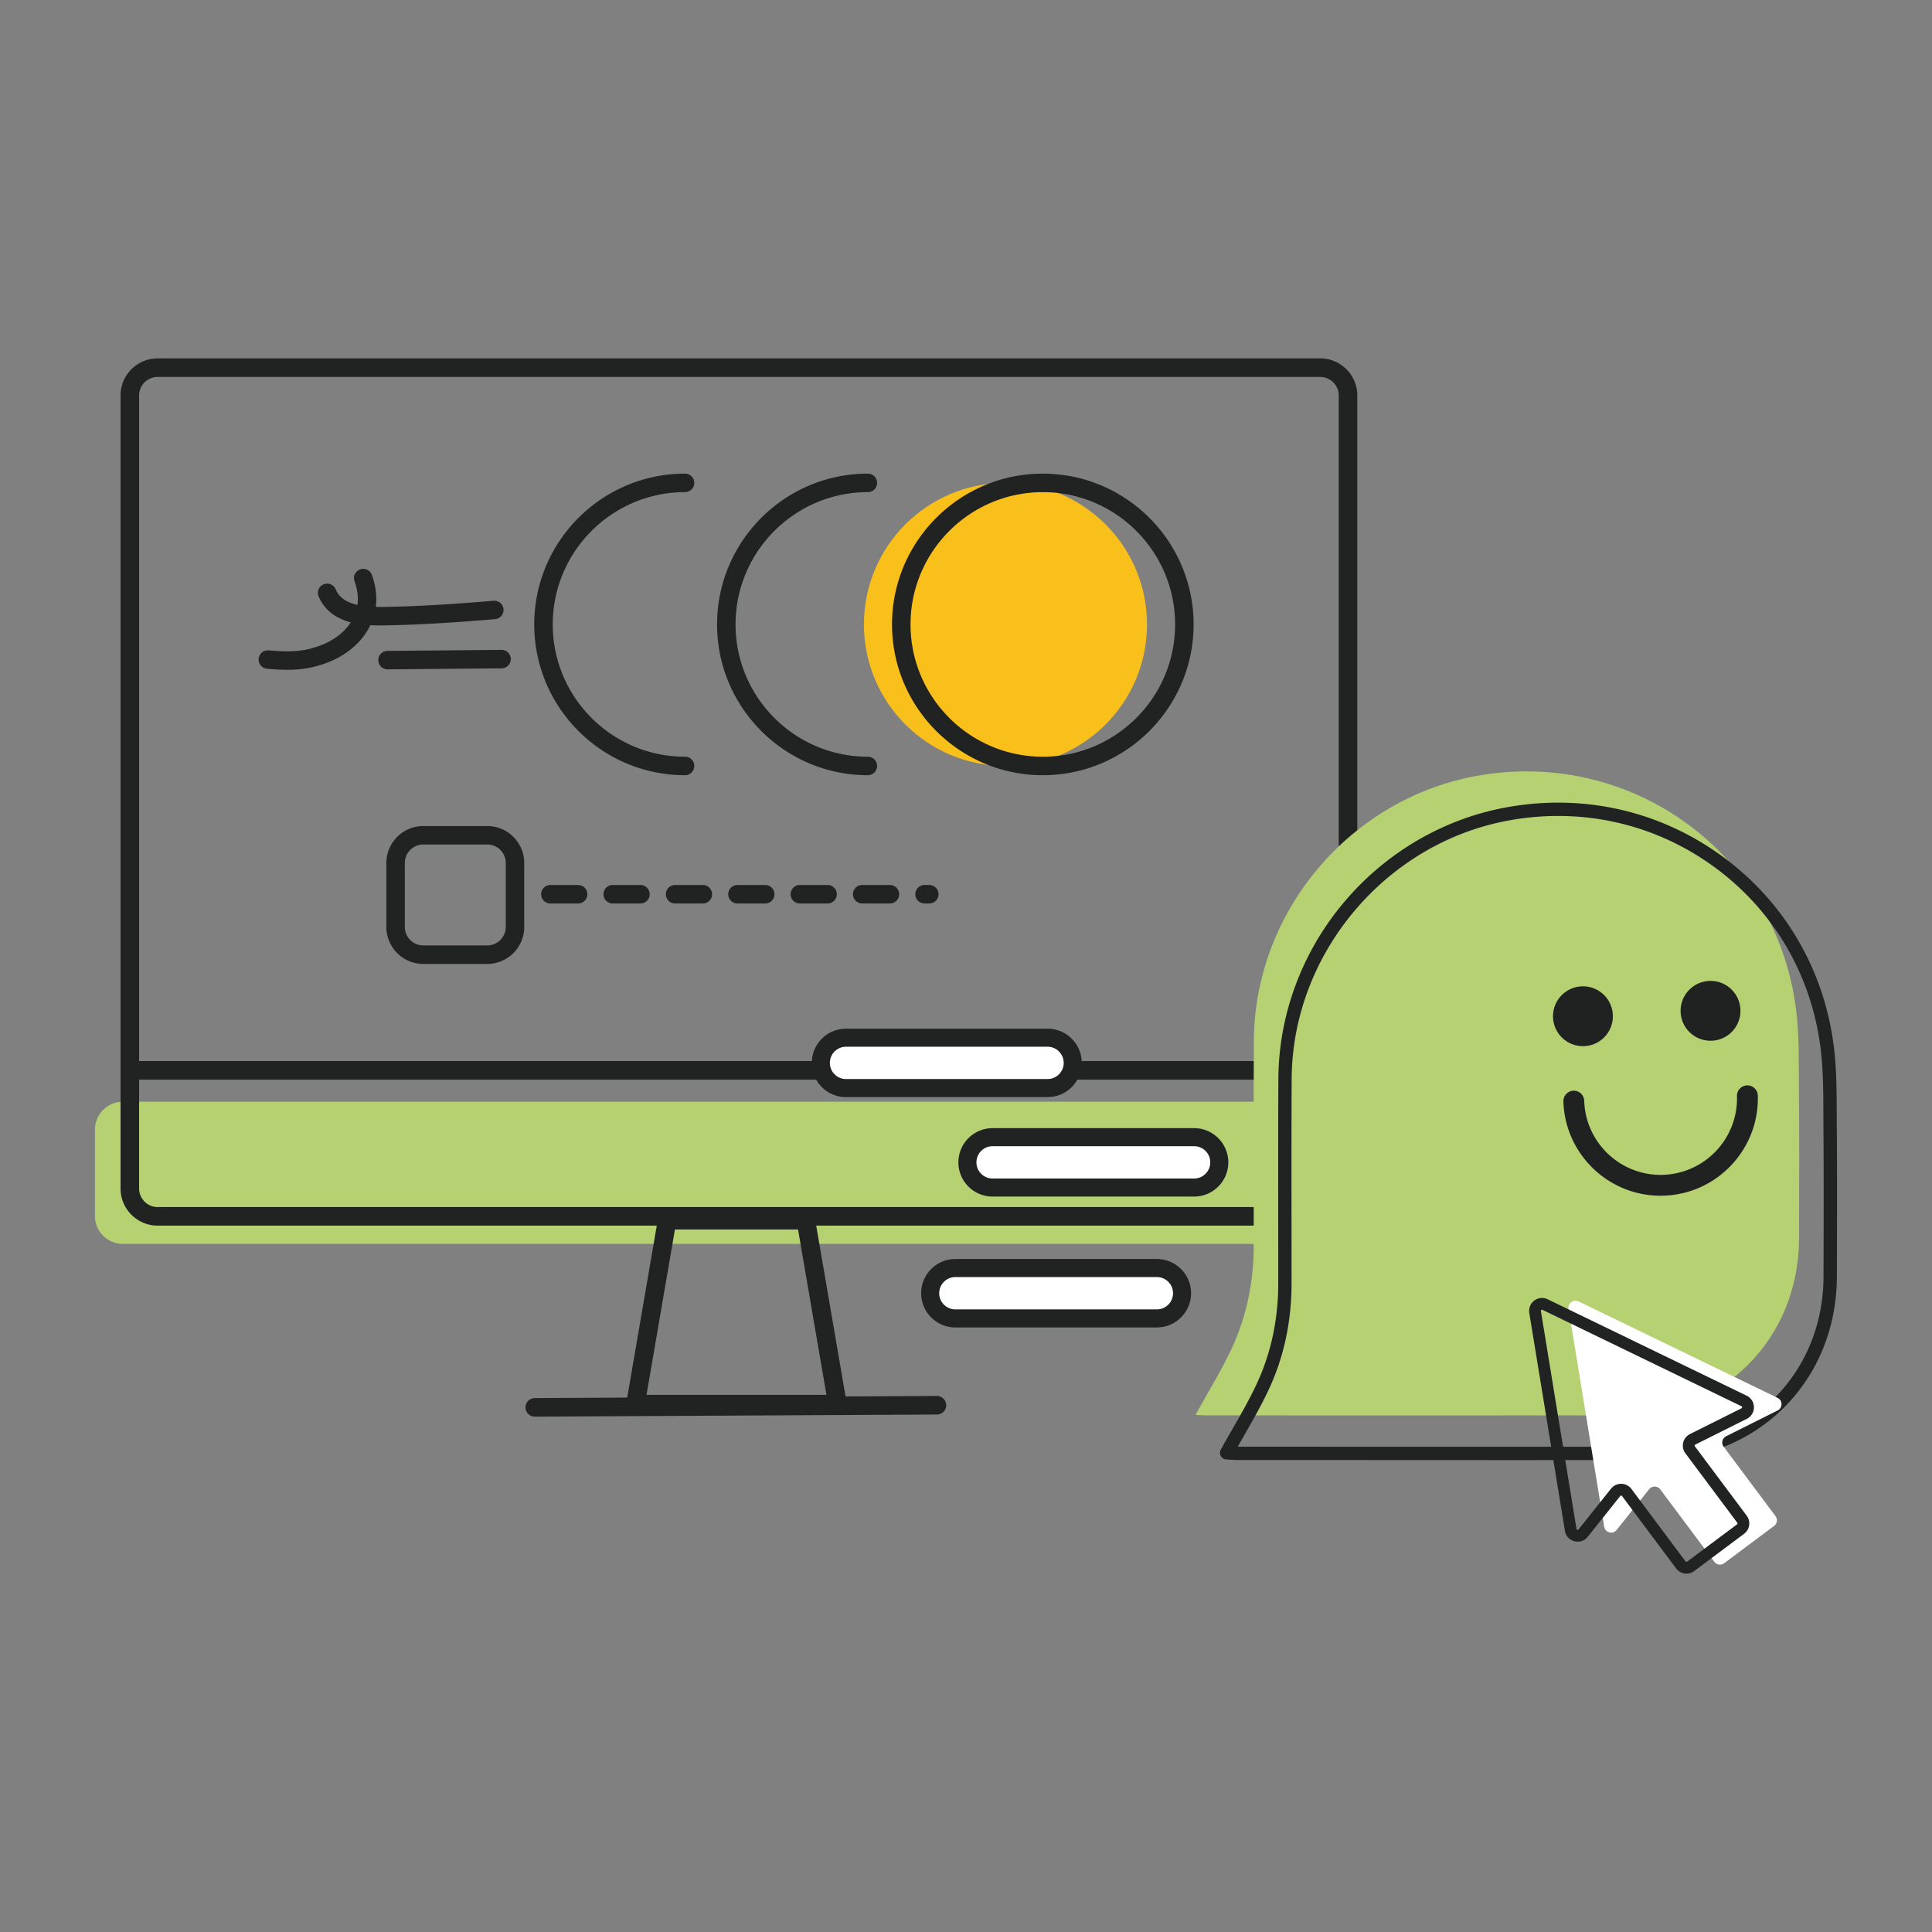 <svg viewBox="0 0 800 800" xmlns="http://www.w3.org/2000/svg"><rect x="0" y="0" width="800" height="800" fill="#808080" stroke="none"/><path d="M50.849 456.196h481.06c6.369 0 11.532 5.163 11.532 11.532v35.81c0 6.369-5.163 11.532-11.532 11.532H50.849c-6.369 0-11.532-5.163-11.532-11.532v-35.81c-.001-6.368 5.163-11.532 11.532-11.532z" fill="#b6d172"/><path d="M554.174 447.06H55.754c-2.126 0-3.848-1.722-3.848-3.848s1.722-3.848 3.848-3.848h498.41c2.126 0 3.848 1.722 3.848 3.848s-1.721 3.848-3.848 3.848zM346.779 585.271h-83.63c-1.13 0-2.209-.498-2.935-1.369s-1.037-2.012-.85-3.132l13.088-76.163a3.848 3.848 0 0 1 3.785-3.194h57.454a3.831 3.831 0 0 1 3.785 3.194l13.088 76.163a3.851 3.851 0 0 1-.85 3.132 3.82 3.82 0 0 1-2.935 1.369zm-79.067-7.695h74.504l-11.76-68.478h-50.983z" fill="#212222"/><path d="M221.448 586.599a3.849 3.849 0 0 1-3.848-3.827 3.838 3.838 0 0 1 3.827-3.858l166.513-.871h.021a3.849 3.849 0 0 1 3.848 3.827 3.838 3.838 0 0 1-3.827 3.858l-166.513.871zM546.655 507.501H65.285c-8.473 0-15.37-6.897-15.37-15.37v-328.37c0-8.473 6.897-15.37 15.37-15.37h481.371c8.473 0 15.37 6.897 15.37 15.37v328.37c-.001 8.473-6.898 15.37-15.371 15.37zM65.285 156.076c-4.242 0-7.685 3.453-7.685 7.685v328.37c0 4.242 3.453 7.685 7.685 7.685h481.371c4.242 0 7.685-3.453 7.685-7.685v-328.37c0-4.242-3.453-7.685-7.685-7.685z" fill="#212222"/><circle cx="416.345" cy="258.563" fill="#f9bf1b" r="58.607"/><g fill="#212222"><path d="M431.809 321c-34.429 0-62.437-28.008-62.437-62.437s28.008-62.437 62.437-62.437 62.437 28.008 62.437 62.437S466.238 321 431.809 321zm0-117.213c-30.207 0-54.777 24.57-54.777 54.777s24.57 54.777 54.777 54.777 54.777-24.57 54.777-54.777-24.57-54.777-54.777-54.777zM359.359 321c-34.429 0-62.437-28.008-62.437-62.437s28.008-62.437 62.437-62.437c2.116 0 3.83 1.714 3.83 3.83s-1.714 3.83-3.83 3.83c-30.207 0-54.777 24.57-54.777 54.777s24.57 54.777 54.777 54.777c2.116 0 3.83 1.714 3.83 3.83s-1.714 3.83-3.83 3.83zM283.656 321c-34.429 0-62.437-28.008-62.437-62.437s28.008-62.437 62.437-62.437c2.116 0 3.83 1.714 3.83 3.83s-1.714 3.83-3.83 3.83c-30.207 0-54.777 24.57-54.777 54.777s24.57 54.777 54.777 54.777c2.116 0 3.83 1.714 3.83 3.83s-1.713 3.83-3.83 3.83zM118.8 277.342c-2.87 0-5.647-.196-8.238-.434-2.106-.196-3.655-2.065-3.448-4.16a3.82 3.82 0 0 1 4.16-3.448c5.791.537 12.533.836 18.686-1.115.031 0 .062-.021.093-.031 7.464-2.147 13.369-6.586 16.198-12.171 2.374-4.677 2.55-9.849.527-15.361a3.829 3.829 0 0 1 7.185-2.643c2.746 7.485 2.447 14.907-.878 21.463-3.789 7.464-11.387 13.317-20.864 16.053-4.48 1.414-9.054 1.858-13.41 1.858z"/><path d="M158.071 258.986c-5.791-.021-11.841-.268-17.343-2.942-3.944-1.796-7.268-5.234-8.816-9.147a3.828 3.828 0 1 1 7.124-2.808c.826 2.085 2.725 4.016 4.955 5.028 4.14 2.003 9.209 2.189 14.05 2.209 16.394-.206 32.622-1.414 46.322-2.571 2.085-.165 3.954 1.383 4.129 3.489a3.819 3.819 0 0 1-3.489 4.129c-13.844 1.167-30.238 2.385-46.931 2.602zM160.476 277.166a3.833 3.833 0 0 1-3.83-3.789 3.827 3.827 0 0 1 3.789-3.861l47.209-.423h.031a3.833 3.833 0 0 1 3.83 3.789 3.827 3.827 0 0 1-3.789 3.861l-47.209.423zM201.77 399.138h-26.49c-8.434 0-15.299-6.865-15.299-15.299v-26.49c0-8.434 6.865-15.299 15.299-15.299h26.49c8.434 0 15.299 6.865 15.299 15.299v26.49c.001 8.434-6.864 15.299-15.299 15.299zm-26.49-49.449c-4.222 0-7.65 3.438-7.65 7.65v26.49c0 4.222 3.438 7.65 7.65 7.65h26.49c4.222 0 7.65-3.438 7.65-7.65v-26.49c0-4.222-3.438-7.65-7.65-7.65zM384.796 374.114h-1.951c-2.106 0-3.83-1.724-3.83-3.83s1.724-3.83 3.83-3.83h1.951c2.116 0 3.83 1.714 3.83 3.83s-1.714 3.83-3.83 3.83zm-16.301 0h-11.48c-2.106 0-3.83-1.724-3.83-3.83s1.724-3.83 3.83-3.83h11.48c2.116 0 3.83 1.714 3.83 3.83s-1.714 3.83-3.83 3.83zm-25.819 0h-11.48c-2.106 0-3.82-1.724-3.82-3.83s1.714-3.83 3.82-3.83h11.48c2.116 0 3.83 1.714 3.83 3.83s-1.714 3.83-3.83 3.83zm-25.829 0h-11.48c-2.106 0-3.83-1.724-3.83-3.83s1.724-3.83 3.83-3.83h11.48c2.116 0 3.83 1.714 3.83 3.83s-1.714 3.83-3.83 3.83zm-25.82 0h-11.469c-2.116 0-3.84-1.724-3.84-3.83s1.724-3.83 3.84-3.83h11.469c2.116 0 3.83 1.714 3.83 3.83s-1.713 3.83-3.83 3.83zm-25.819 0h-11.49c-2.106 0-3.83-1.724-3.83-3.83s1.724-3.83 3.83-3.83h11.49c2.106 0 3.82 1.714 3.82 3.83s-1.714 3.83-3.82 3.83zm-25.829 0h-11.48c-2.106 0-3.82-1.724-3.82-3.83s1.714-3.83 3.82-3.83h11.48c2.116 0 3.83 1.714 3.83 3.83s-1.714 3.83-3.83 3.83z"/></g><path d="M495.016 585.872c1.393.07 3.074.217 4.754.217 57.305.014 114.602.07 171.907-.014 41.671-.056 73.155-31.589 73.267-73.218.056-20.66.14-41.321-.035-61.981-.098-11.083.154-22.271-1.253-33.221-8.226-64.187-67.841-107.706-131.622-96.476-52.88 9.305-92.569 56.177-92.842 109.813-.14 28.264-.042 56.52-.049 84.784 0 14.807-2.87 29.104-9.074 42.483-4.369 9.424-9.921 18.301-15.046 27.613z" fill="#b6d172"/><path d="M615.688 604.586c-20.345 0-40.593-.007-60.525-.014-14.163 0-28.327-.014-42.49-.014-1.253 0-2.492-.077-3.578-.147-.455-.028-.889-.056-1.302-.077a2.753 2.753 0 0 1-2.282-4.081c1.596-2.906 3.256-5.797 4.866-8.597 3.669-6.399 7.134-12.448 10.096-18.84 5.846-12.609 8.814-26.513 8.821-41.321 0-8.996 0-17.993-.014-26.989-.014-18.945-.035-38.534.063-57.809.133-26.576 9.844-52.607 27.347-73.295 17.489-20.674 41.559-34.607 67.778-39.221 31.729-5.587 63.333 1.743 88.992 20.632 25.505 18.77 41.783 46.551 45.844 78.217 1.183 9.228 1.211 18.672 1.246 27.809 0 1.918.014 3.83.028 5.741.161 18.308.105 36.917.056 54.91l-.021 7.099c-.112 43.253-32.793 75.914-76.019 75.97-22.866.035-45.942.042-68.891.042zm-103.191-5.545h.175c14.163 0 28.327.007 42.49.014 42.413.014 86.275.035 129.41-.028 40.096-.056 70.411-30.35 70.509-70.467l.021-7.099c.049-17.979.098-36.574-.056-54.847-.014-1.918-.021-3.844-.028-5.769-.028-8.969-.056-18.238-1.197-27.123-3.865-30.154-19.365-56.604-43.638-74.471-24.434-17.986-54.539-24.959-84.77-19.638-51.368 9.039-90.301 55.092-90.56 107.111-.098 19.253-.077 38.835-.063 57.781.007 8.996.014 17.993.014 26.997-.007 15.62-3.143 30.301-9.333 43.638-3.067 6.609-6.749 13.043-10.313 19.267a1103.14 1103.14 0 0 0-2.653 4.649z" fill="#212222"/><circle cx="708.292" cy="418.558" fill="#202121" r="12.399"/><circle cx="655.461" cy="420.805" fill="#202121" r="12.399"/><path d="M674.477 492.924c-15.34-5.314-26.583-19.673-27.109-36.84a4.317 4.317 0 0 1 4.18-4.446 4.317 4.317 0 0 1 4.446 4.18c.532 17.44 15.158 31.19 32.59 30.658 17.44-.532 31.19-15.151 30.658-32.59-.07-2.38 1.799-4.376 4.18-4.446s4.376 1.799 4.446 4.18c.679 22.194-16.831 40.803-39.024 41.482a40.195 40.195 0 0 1-14.38-2.184z" fill="#202121"/><path d="m736.051 578.822-82.394-39.923c-2.122-1.028-4.515.76-4.137 3.084l14.747 90.208c.408 2.49 3.571 3.313 5.141 1.344l13.458-16.883a2.91 2.91 0 0 1 4.603.072l22.4 29.982a2.908 2.908 0 0 0 4.069.593l20.665-15.436a2.908 2.908 0 0 0 .593-4.069l-21.472-28.743a2.905 2.905 0 0 1 1.025-4.338l21.331-10.671c2.158-1.077 2.136-4.167-.033-5.214z" fill="#fff"/><path d="M723.609 633.525a5.322 5.322 0 0 1-1.413 1.585l-20.665 15.436a5.285 5.285 0 0 1-3.967 1.005 5.316 5.316 0 0 1-3.516-2.092l-22.4-29.982c-.111-.154-.261-.189-.365-.19s-.255.03-.371.178l-13.458 16.883c-1.339 1.673-3.453 2.382-5.531 1.841s-3.576-2.194-3.927-4.309l-14.747-90.208a5.319 5.319 0 0 1 2.081-5.143 5.325 5.325 0 0 1 5.525-.528l82.394 39.923a5.31 5.31 0 0 1 3.014 4.78 5.316 5.316 0 0 1-2.952 4.814l-21.336 10.668a.476.476 0 0 0-.247.31.457.457 0 0 0 .079.388l21.472 28.743a5.362 5.362 0 0 1 .335 5.896zm-85.505-90.943a.46.46 0 0 0-.051.305l14.747 90.208c.01.073.047.302.344.379s.438-.102.488-.162l13.458-16.883c1.042-1.304 2.594-2.042 4.264-2.013s3.201.808 4.198 2.147l22.4 29.982c.095.13.219.172.311.181a.459.459 0 0 0 .348-.087l20.665-15.436a.473.473 0 0 0 .094-.659L697.898 601.8a5.342 5.342 0 0 1 1.89-7.982l21.331-10.671c.175-.084.259-.228.26-.421s-.088-.334-.261-.42l-82.394-39.923a.43.43 0 0 0-.481.047.53.53 0 0 0-.136.144z" fill="#212222"/><path d="M490.831 534.366c.001 5.759-4.666 10.428-10.424 10.43h-83.443c-5.76 0-10.43-4.67-10.43-10.43s4.67-10.43 10.43-10.43h83.438c5.759-.001 10.428 4.666 10.43 10.424l-.001.006zM409.988 470.733h83.438c5.76 0 10.43 4.67 10.43 10.43s-4.67 10.43-10.43 10.43h-83.438c-5.76 0-10.43-4.67-10.43-10.43.001-5.76 4.67-10.43 10.43-10.43zM341.87 440.118c-.001-5.759 4.666-10.428 10.424-10.43h83.443c5.76 0 10.43 4.67 10.43 10.43s-4.67 10.43-10.43 10.43H352.3c-5.759.001-10.428-4.666-10.43-10.424v-.006z" fill="#fff"/><path d="M479.035 549.665h-83.443c-7.81 0-14.164-6.355-14.164-14.169 0-7.81 6.355-14.164 14.164-14.164h83.438c7.814 0 14.169 6.35 14.169 14.159v.005c.001 7.814-6.354 14.169-14.164 14.169zm-83.443-20.86a6.699 6.699 0 0 0-6.69 6.69c0 3.693 3.002 6.695 6.69 6.695h83.438a6.7 6.7 0 0 0 6.695-6.695c0-3.688-3.002-6.69-6.695-6.69zM494.455 495.475h-83.438c-7.814 0-14.169-6.355-14.169-14.164 0-7.814 6.355-14.169 14.169-14.169h83.438c7.81 0 14.164 6.355 14.164 14.169 0 7.809-6.354 14.164-14.164 14.164zm-83.438-20.86a6.7 6.7 0 0 0-6.695 6.695c0 3.688 3.002 6.69 6.695 6.69h83.438a6.699 6.699 0 0 0 6.69-6.69c0-3.693-3.002-6.695-6.69-6.695zM350.311 454.286a14.053 14.053 0 0 1-9.999-4.141 14.075 14.075 0 0 1-4.151-10.019h3.737-3.737c-.005-7.81 6.345-14.169 14.155-14.174h83.448c7.814 0 14.169 6.355 14.169 14.169 0 7.81-6.355 14.164-14.169 14.164h-83.438l-.015.001zm.015-20.86a6.666 6.666 0 0 0-4.734 1.961 6.64 6.64 0 0 0-1.956 4.73v.005c0 1.791.696 3.469 1.961 4.734a6.638 6.638 0 0 0 4.72 1.956h83.448c3.693 0 6.695-3.002 6.695-6.69a6.7 6.7 0 0 0-6.695-6.695h-83.439z" fill="#212222"/></svg>